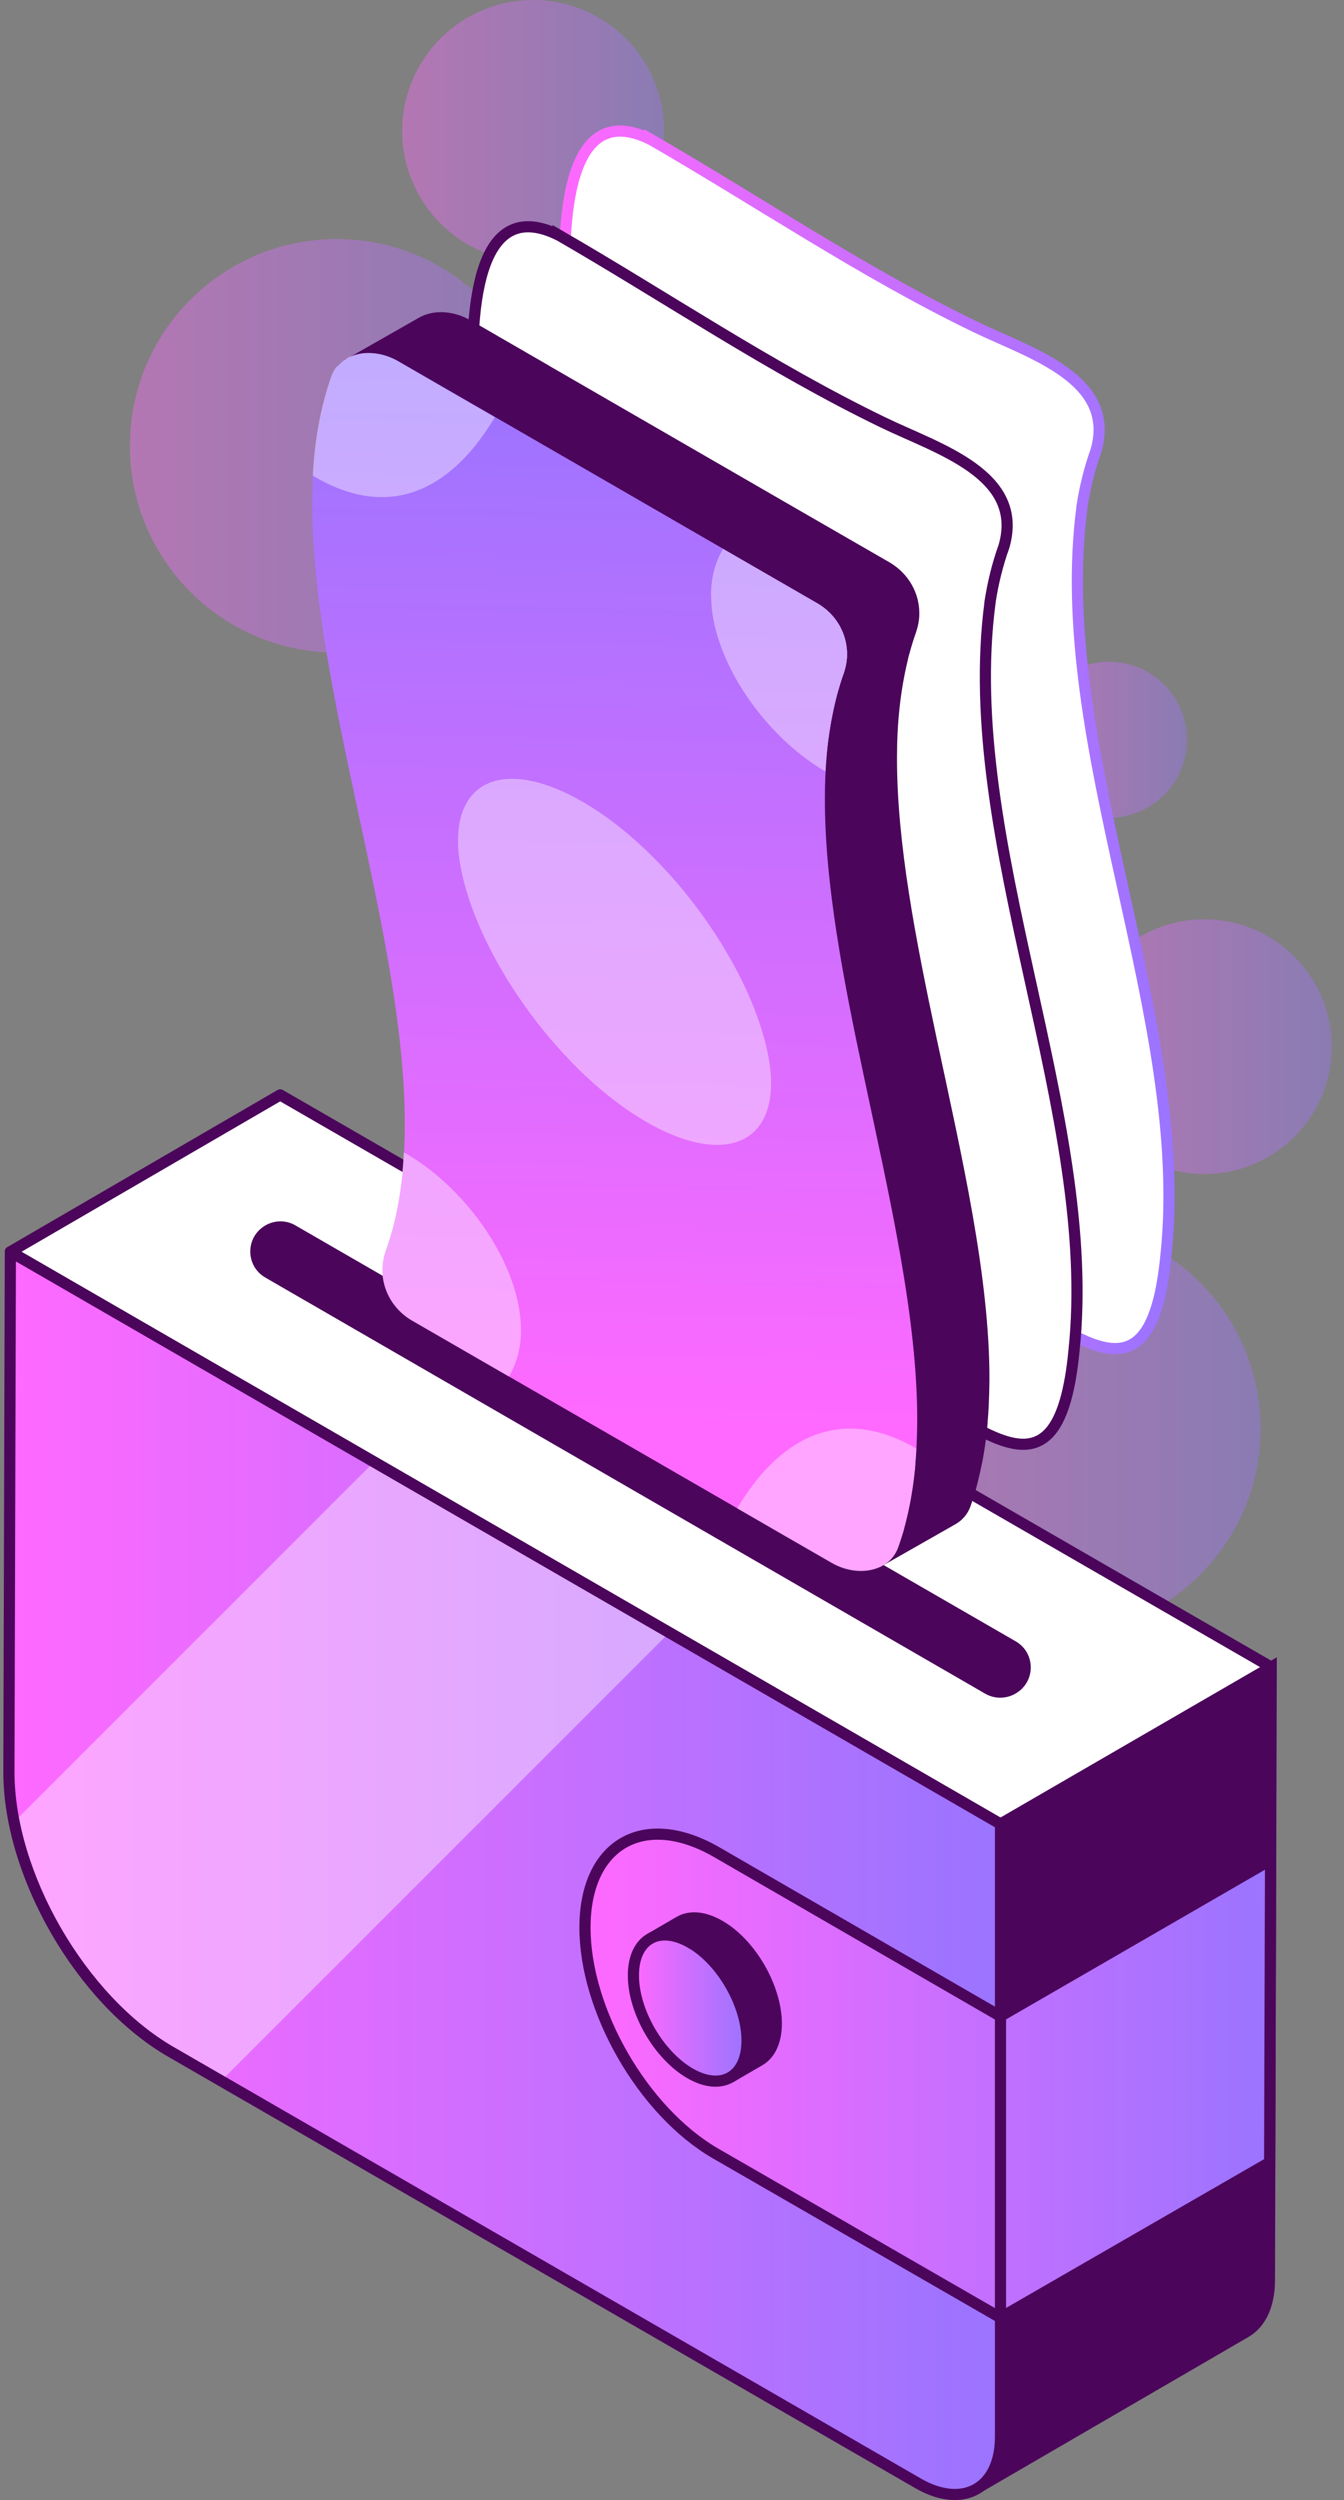 <svg width="100" height="186" viewBox="0 0 100 186" fill="none" xmlns="http://www.w3.org/2000/svg">
<rect x="0" y="0" width="100" height="186" fill="#808080" stroke="none"/>
<g clip-path="url(#clip0_8303_34416)">
<path opacity="0.4" d="M78.411 121.674C86.907 121.674 93.795 114.787 93.795 106.29C93.795 97.794 86.907 90.907 78.411 90.907C69.915 90.907 63.027 97.794 63.027 106.29C63.027 114.787 69.915 121.674 78.411 121.674Z" fill="url(#paint0_linear_8303_34416)"/>
<path opacity="0.4" d="M25.05 48.552C33.546 48.552 40.433 41.664 40.433 33.168C40.433 24.672 33.546 17.784 25.05 17.784C16.553 17.784 9.666 24.672 9.666 33.168C9.666 41.664 16.553 48.552 25.05 48.552Z" fill="url(#paint1_linear_8303_34416)"/>
<path opacity="0.4" d="M39.669 19.487C45.051 19.487 49.413 15.125 49.413 9.744C49.413 4.362 45.051 0 39.669 0C34.288 0 29.926 4.362 29.926 9.744C29.926 15.125 34.288 19.487 39.669 19.487Z" fill="url(#paint2_linear_8303_34416)"/>
<path opacity="0.4" d="M89.609 87.352C94.843 87.352 99.086 83.108 99.086 77.874C99.086 72.639 94.843 68.396 89.609 68.396C84.374 68.396 80.131 72.639 80.131 77.874C80.131 83.108 84.374 87.352 89.609 87.352Z" fill="url(#paint3_linear_8303_34416)"/>
<path opacity="0.4" d="M82.507 60.845C85.713 60.845 88.313 58.246 88.313 55.039C88.313 51.832 85.713 49.233 82.507 49.233C79.3 49.233 76.7 51.832 76.7 55.039C76.7 58.246 79.3 60.845 82.507 60.845Z" fill="url(#paint4_linear_8303_34416)"/>
<path d="M74.441 135.696V181.298C74.441 183.201 73.701 184.546 72.613 185.178L92.69 173.507C93.778 172.876 94.451 171.538 94.451 169.628L94.476 160.873L94.543 138.379L94.584 124.025L74.441 135.687V135.696Z" fill="#4B065B"/>
<path d="M74.441 135.696V181.298C74.441 183.201 73.701 184.546 72.613 185.178L92.69 173.507C93.778 172.876 94.451 171.538 94.451 169.628L94.476 160.873L94.543 138.379L94.584 124.025L74.441 135.687V135.696Z" stroke="#4B065B" stroke-width="0.831" stroke-miterlimit="10"/>
<path d="M0.771 93.133L20.847 81.462L94.585 124.033L74.441 135.704L0.771 93.133Z" fill="white"/>
<path d="M19.744 91.173C20.441 90.766 21.297 90.766 21.986 91.173L75.572 122.115C77.067 122.978 77.067 125.13 75.572 125.994L75.547 126.01C74.849 126.409 73.993 126.409 73.304 126.01L19.744 95.052C18.248 94.188 18.248 92.037 19.744 91.173Z" fill="#4B065B"/>
<path d="M0.771 93.133L20.847 81.462L94.585 124.033L74.441 135.704L0.771 93.133Z" stroke="#4B065B" stroke-width="0.831" stroke-linecap="round" stroke-linejoin="round"/>
<path d="M74.441 135.704V181.299C74.425 185.136 71.65 186.681 68.311 184.754L16.453 154.817L12.715 152.658C7.1 149.41 2.399 142.291 1.053 135.546C0.795 134.275 0.671 133.004 0.671 131.775L0.787 93.125L27.842 108.758L49.812 121.458L74.45 135.696L74.441 135.704Z" fill="url(#paint5_linear_8303_34416)"/>
<path opacity="0.4" d="M49.804 121.467L16.453 154.817L12.715 152.658C7.1 149.41 2.398 142.291 1.053 135.546L27.841 108.758L49.812 121.458L49.804 121.467Z" fill="white"/>
<path d="M74.442 135.704V181.307C74.433 185.144 71.651 186.689 68.312 184.762L12.716 152.658C6.037 148.803 0.638 139.458 0.663 131.783L0.771 93.133L74.433 135.704H74.442Z" stroke="#4B065B" stroke-width="0.831" stroke-linecap="round" stroke-linejoin="round"/>
<path d="M94.535 138.387L94.469 160.881L74.433 172.435L53.251 160.225C47.861 157.11 43.508 149.568 43.525 143.371C43.549 137.182 47.927 134.691 53.318 137.797L74.433 150.008L94.535 138.387Z" fill="url(#paint6_linear_8303_34416)"/>
<path d="M94.535 138.387L94.469 160.881L74.433 172.435L53.251 160.225C47.861 157.11 43.508 149.568 43.525 143.371C43.549 137.182 47.927 134.691 53.318 137.797L74.433 150.008L94.535 138.387Z" stroke="#4B065B" stroke-width="0.831" stroke-miterlimit="10"/>
<path d="M74.441 172.427V150.008" stroke="#4B065B" stroke-width="0.831" stroke-miterlimit="10" stroke-linecap="round"/>
<path d="M53.55 143.271C52.37 142.59 51.307 142.532 50.543 142.98L48.358 144.251C49.131 143.803 50.194 143.869 51.365 144.542C53.7 145.888 55.585 149.161 55.577 151.844C55.577 153.181 55.103 154.12 54.339 154.56L56.524 153.289C57.28 152.849 57.753 151.91 57.761 150.573C57.761 147.89 55.884 144.617 53.55 143.271Z" fill="#4B065B"/>
<path d="M53.55 143.271C52.37 142.59 51.307 142.532 50.543 142.98L48.358 144.251C49.131 143.803 50.194 143.869 51.365 144.542C53.7 145.888 55.585 149.161 55.577 151.844C55.577 153.181 55.103 154.12 54.339 154.56L56.524 153.289C57.28 152.849 57.753 151.91 57.761 150.573C57.761 147.89 55.884 144.617 53.55 143.271Z" stroke="#4B065B" stroke-width="0.831" stroke-miterlimit="10"/>
<path d="M51.374 144.534C53.708 145.879 55.593 149.152 55.585 151.835C55.577 154.518 53.683 155.606 51.349 154.261C49.006 152.907 47.121 149.642 47.129 146.959C47.129 144.276 49.031 143.188 51.374 144.542V144.534Z" fill="url(#paint7_linear_8303_34416)"/>
<path d="M51.374 144.534C53.708 145.879 55.593 149.152 55.585 151.835C55.577 154.518 53.683 155.606 51.349 154.261C49.006 152.907 47.121 149.642 47.129 146.959C47.129 144.276 49.031 143.188 51.374 144.542V144.534Z" stroke="#4B065B" stroke-width="0.831" stroke-miterlimit="10"/>
<path d="M48.367 10.342C56.424 14.993 64.174 20.26 72.555 24.313C76.617 26.282 83.105 28.168 81.543 33.542C81.061 34.879 80.721 36.283 80.505 37.695C80.505 37.695 80.505 37.703 80.505 37.72C80.505 37.72 80.505 37.728 80.505 37.737C78.162 55.529 88.637 75.822 86.751 93.415C85.621 105.078 80.239 99.246 73.602 95.708C67.945 92.444 62.338 89.079 56.623 85.906C52.329 83.514 46.091 81.221 47.652 75.797C50.958 65.198 47.652 55.521 45.41 44.041C43.889 38.326 37.136 4.901 48.367 10.35V10.342Z" fill="white"/>
<path d="M48.367 10.342C56.424 14.993 64.174 20.26 72.555 24.313C76.617 26.282 83.105 28.168 81.543 33.542C81.061 34.879 80.721 36.283 80.505 37.695C80.505 37.695 80.505 37.703 80.505 37.72C80.505 37.72 80.505 37.728 80.505 37.737C78.162 55.529 88.637 75.822 86.751 93.415C85.621 105.078 80.239 99.246 73.602 95.708C67.945 92.444 62.338 89.079 56.623 85.906C52.329 83.514 46.091 81.221 47.652 75.797C50.958 65.198 47.652 55.521 45.41 44.041C43.889 38.326 37.136 4.901 48.367 10.35V10.342Z" stroke="url(#paint8_linear_8303_34416)" stroke-width="0.831" stroke-miterlimit="10"/>
<path d="M41.522 17.46C49.579 22.112 57.329 27.378 65.711 31.432C69.772 33.401 76.26 35.286 74.698 40.66C74.216 41.998 73.876 43.402 73.66 44.814C73.66 44.814 73.66 44.822 73.66 44.839C73.66 44.839 73.66 44.847 73.66 44.855C71.318 62.648 81.792 82.941 79.906 100.534C78.777 112.196 73.394 106.365 66.757 102.827C61.1 99.562 55.494 96.198 49.779 93.025C45.484 90.633 39.246 88.34 40.808 82.916C44.114 72.317 40.808 62.64 38.565 51.16C37.045 45.445 30.292 12.02 41.522 17.469V17.46Z" fill="white"/>
<path d="M41.522 17.46C49.579 22.112 57.329 27.378 65.711 31.432C69.772 33.401 76.26 35.286 74.698 40.66C74.216 41.998 73.876 43.402 73.66 44.814C73.66 44.814 73.66 44.822 73.66 44.839C73.66 44.839 73.66 44.847 73.66 44.855C71.318 62.648 81.792 82.941 79.906 100.534C78.777 112.196 73.394 106.365 66.757 102.827C61.1 99.562 55.494 96.198 49.779 93.025C45.484 90.633 39.246 88.34 40.808 82.916C44.114 72.317 40.808 62.64 38.565 51.16C37.045 45.445 30.292 12.02 41.522 17.469V17.46Z" stroke="#4B065B" stroke-width="0.831" stroke-miterlimit="10"/>
<path d="M25.79 26.664C25.699 26.722 25.607 26.78 25.524 26.847C25.499 26.863 25.466 26.88 25.441 26.905C25.317 27.005 25.209 27.104 25.109 27.229C25.092 27.254 25.067 27.279 25.051 27.295L26.729 26.34C26.812 26.323 26.895 26.307 26.986 26.29C27.028 26.29 27.061 26.274 27.102 26.274C27.285 26.257 27.476 26.257 27.659 26.274C27.717 26.274 27.775 26.29 27.834 26.29C27.966 26.307 28.108 26.323 28.241 26.348C28.315 26.365 28.382 26.382 28.456 26.398C28.589 26.431 28.714 26.473 28.847 26.523C28.913 26.548 28.98 26.564 29.046 26.598C29.229 26.672 29.412 26.755 29.595 26.863C29.595 26.863 29.611 26.863 29.611 26.872C31.563 28.001 33.507 29.123 35.459 30.252C35.467 30.252 35.484 30.269 35.492 30.277C35.932 30.535 36.381 30.792 36.821 31.05C42.478 34.314 48.135 37.587 53.791 40.852C56.126 42.197 58.468 43.551 60.802 44.897C61.525 45.312 62.081 45.894 62.455 46.55C62.829 47.214 63.02 47.954 63.02 48.701C63.02 49.05 62.962 49.399 62.87 49.74C62.837 49.856 62.821 49.972 62.779 50.08C62.737 50.196 62.696 50.321 62.654 50.437C62.63 50.495 62.613 50.562 62.596 50.628C62.571 50.695 62.555 50.761 62.53 50.828C62.513 50.894 62.488 50.952 62.472 51.019C62.455 51.069 62.447 51.11 62.43 51.16C62.405 51.243 62.38 51.326 62.355 51.409C62.355 51.434 62.339 51.459 62.331 51.484C62.306 51.567 62.281 51.65 62.264 51.742C62.256 51.775 62.248 51.816 62.231 51.849C62.231 51.858 62.231 51.874 62.222 51.883C62.189 52.016 62.164 52.148 62.131 52.281C61.741 53.901 61.5 55.621 61.4 57.407C61.367 58.063 61.342 58.727 61.342 59.408C61.325 65.788 62.737 72.998 64.283 80.283C66.16 89.104 68.237 98.05 68.22 105.775C68.22 106.448 68.203 107.121 68.162 107.769C68.145 108.126 68.12 108.483 68.087 108.832C68.087 108.857 68.087 108.882 68.087 108.907C68.087 108.974 68.079 109.032 68.07 109.098C68.07 109.131 68.07 109.173 68.062 109.206C68.062 109.248 68.062 109.289 68.054 109.331C68.029 109.538 68.012 109.738 67.987 109.945C67.929 110.402 67.854 110.851 67.78 111.291C67.755 111.416 67.746 111.54 67.722 111.657C67.705 111.748 67.68 111.831 67.663 111.922C67.663 111.931 67.663 111.939 67.663 111.947C67.572 112.412 67.472 112.869 67.356 113.318C67.364 113.276 67.373 113.235 67.381 113.202C67.373 113.243 67.364 113.285 67.356 113.318C67.348 113.351 67.339 113.393 67.331 113.426C67.323 113.467 67.314 113.501 67.298 113.542C67.281 113.609 67.265 113.667 67.248 113.733C67.248 113.75 67.248 113.758 67.24 113.775C67.24 113.775 67.24 113.775 67.24 113.783C67.24 113.783 67.24 113.791 67.24 113.8C67.24 113.791 67.24 113.783 67.248 113.775C67.181 113.999 67.107 114.215 67.032 114.439C66.957 114.663 66.899 114.888 66.816 115.104C66.758 115.262 66.683 115.411 66.608 115.552C66.584 115.602 66.542 115.635 66.517 115.685C66.459 115.777 66.392 115.86 66.326 115.943C66.284 115.993 66.235 116.034 66.193 116.076C66.127 116.142 66.052 116.208 65.977 116.267C65.927 116.308 65.869 116.341 65.811 116.375C65.711 116.441 65.612 116.508 65.504 116.557C65.612 116.508 65.703 116.441 65.803 116.383C65.778 116.4 65.761 116.416 65.736 116.433C65.661 116.474 65.578 116.524 65.504 116.566C65.562 116.541 65.612 116.508 65.67 116.483H65.678L71.077 113.409C71.592 113.118 71.999 112.662 72.215 112.055C72.215 112.055 72.215 112.055 72.215 112.047C72.215 112.03 72.224 112.014 72.232 111.997C72.232 111.98 72.24 111.972 72.249 111.956C72.39 111.549 72.523 111.133 72.639 110.71C72.639 110.693 72.639 110.685 72.647 110.668C72.664 110.602 72.68 110.543 72.697 110.477C72.705 110.435 72.714 110.402 72.73 110.361C72.739 110.327 72.747 110.286 72.755 110.253C72.755 110.236 72.755 110.228 72.763 110.211C72.88 109.754 72.98 109.297 73.071 108.824C73.088 108.741 73.112 108.666 73.121 108.583C73.229 108.018 73.312 107.453 73.386 106.872C73.411 106.673 73.436 106.465 73.453 106.257C73.453 106.257 73.461 106.174 73.461 106.133C73.461 106.099 73.461 106.058 73.47 106.025C73.47 105.958 73.478 105.9 73.486 105.834C73.486 105.809 73.486 105.784 73.486 105.759C73.519 105.41 73.544 105.053 73.561 104.696C73.594 104.039 73.611 103.375 73.619 102.702C73.644 94.969 71.559 86.031 69.682 77.209C68.137 69.916 66.725 62.714 66.741 56.335C66.741 53.81 66.99 51.426 67.522 49.208C67.555 49.067 67.58 48.917 67.622 48.776C67.63 48.743 67.638 48.701 67.655 48.668C67.805 48.103 67.979 47.547 68.17 47.007C68.17 46.982 68.178 46.957 68.187 46.94C68.328 46.517 68.403 46.076 68.403 45.636C68.403 44.897 68.212 44.158 67.838 43.501C67.464 42.845 66.907 42.264 66.185 41.84C63.851 40.494 61.517 39.149 59.182 37.803C53.085 34.281 46.98 30.751 40.883 27.229C40.875 27.229 40.858 27.212 40.85 27.204C39.62 26.49 38.383 25.775 37.153 25.069C36.439 24.654 35.725 24.238 35.002 23.831C33.723 23.092 32.228 23.034 31.181 23.632L25.782 26.706L25.79 26.664ZM66.725 115.311C66.692 115.394 66.658 115.478 66.617 115.544C66.658 115.469 66.692 115.386 66.725 115.311ZM66.16 116.092C66.102 116.15 66.043 116.2 65.977 116.25C66.043 116.2 66.102 116.142 66.16 116.092ZM25.524 26.847C25.524 26.847 25.474 26.88 25.45 26.897C25.474 26.88 25.499 26.863 25.524 26.847ZM26.729 26.34H26.745C26.82 26.315 26.895 26.307 26.978 26.299C26.895 26.307 26.812 26.323 26.729 26.34ZM27.102 26.274C27.285 26.257 27.468 26.257 27.659 26.274C27.468 26.265 27.285 26.265 27.102 26.274ZM28.465 26.398C28.598 26.431 28.722 26.473 28.847 26.515C28.722 26.473 28.589 26.431 28.465 26.398ZM29.046 26.589C29.229 26.664 29.412 26.747 29.595 26.855C29.42 26.755 29.237 26.664 29.046 26.589Z" fill="#4B065B"/>
<path d="M29.619 26.863C31.563 27.985 33.507 29.114 35.467 30.236C41.581 33.766 47.694 37.296 53.808 40.835C56.142 42.181 58.476 43.535 60.81 44.88C61.533 45.296 62.09 45.877 62.463 46.533C62.845 47.198 63.028 47.937 63.028 48.676C63.028 49.142 62.945 49.607 62.796 50.055C62.654 50.437 62.53 50.819 62.422 51.218C62.38 51.334 62.347 51.451 62.322 51.584C62.289 51.667 62.264 51.766 62.247 51.858C62.214 51.958 62.189 52.049 62.181 52.132C62.148 52.215 62.131 52.298 62.114 52.389C62.048 52.672 61.982 52.971 61.932 53.27C61.923 53.311 61.915 53.345 61.907 53.378C61.865 53.577 61.832 53.785 61.799 53.984L61.766 54.159C61.766 54.159 61.766 54.184 61.766 54.2C61.766 54.2 61.766 54.209 61.766 54.225C61.766 54.225 61.766 54.233 61.766 54.242V54.258C61.766 54.258 61.757 54.283 61.749 54.3C61.732 54.425 61.707 54.541 61.691 54.665C61.666 54.807 61.649 54.948 61.633 55.089C61.624 55.147 61.616 55.197 61.608 55.247C61.583 55.421 61.566 55.587 61.558 55.754C61.533 55.92 61.516 56.086 61.508 56.252C61.417 57.274 61.375 58.312 61.375 59.383C61.359 65.763 62.762 72.973 64.316 80.258C66.185 89.079 68.27 98.025 68.245 105.751C68.236 106.423 68.22 107.088 68.186 107.744C68.17 108.11 68.145 108.467 68.112 108.816C68.112 108.841 68.112 108.866 68.112 108.89C68.112 108.957 68.095 109.015 68.087 109.082C68.087 109.115 68.087 109.156 68.087 109.189C68.087 109.231 68.087 109.273 68.07 109.314C68.054 109.513 68.029 109.721 68.004 109.92C67.863 111.092 67.655 112.221 67.373 113.31C67.364 113.343 67.348 113.376 67.348 113.418L67.264 113.717C67.264 113.717 67.256 113.75 67.256 113.758C67.132 114.207 66.99 114.647 66.833 115.087C66.592 115.76 66.118 116.258 65.52 116.549C64.49 117.047 63.078 116.964 61.865 116.258C59.531 114.921 57.197 113.567 54.863 112.221C49.206 108.957 43.549 105.684 37.884 102.42C35.475 101.024 33.075 99.645 30.674 98.258C30.45 98.125 30.234 97.984 30.043 97.818C28.996 96.954 28.448 95.7 28.456 94.454C28.456 93.989 28.539 93.523 28.697 93.075C29.503 90.832 29.927 88.373 30.059 85.749C30.101 85.092 30.118 84.428 30.118 83.738C30.143 76.686 28.407 68.629 26.679 60.563C24.951 52.506 23.215 44.432 23.232 37.371C23.232 36.69 23.248 36.026 23.298 35.369C23.315 35.062 23.331 34.763 23.364 34.456C23.364 34.422 23.364 34.381 23.364 34.348C23.364 34.24 23.381 34.132 23.398 34.024C23.398 33.965 23.398 33.916 23.414 33.866C23.414 33.766 23.431 33.666 23.448 33.559C23.464 33.401 23.481 33.243 23.506 33.085C23.514 32.944 23.531 32.811 23.564 32.678C23.58 32.512 23.605 32.346 23.639 32.188C23.639 32.13 23.647 32.088 23.663 32.03C23.688 31.856 23.722 31.681 23.763 31.507C23.946 30.46 24.212 29.447 24.527 28.475C24.527 28.467 24.527 28.45 24.527 28.433C24.544 28.375 24.569 28.309 24.594 28.259C24.619 28.184 24.644 28.118 24.669 28.043C24.727 27.869 24.81 27.711 24.901 27.561C25.765 26.132 27.9 25.875 29.644 26.88L29.619 26.863Z" fill="url(#paint9_linear_8303_34416)"/>
<g opacity="0.4">
<path d="M54.846 112.23C57.811 107.229 62.313 104.372 68.186 107.769C68.169 108.126 68.144 108.483 68.111 108.832C68.111 108.857 68.111 108.882 68.111 108.907C68.111 108.974 68.103 109.032 68.095 109.098C68.095 109.131 68.095 109.173 68.086 109.206C68.086 109.248 68.086 109.289 68.078 109.331C68.053 109.538 68.037 109.738 68.012 109.945C67.87 111.117 67.663 112.238 67.38 113.326C67.372 113.359 67.364 113.401 67.355 113.434C67.347 113.476 67.339 113.509 67.322 113.55C67.305 113.617 67.289 113.675 67.272 113.741C67.272 113.758 67.272 113.766 67.264 113.783C67.139 114.232 66.998 114.68 66.84 115.112C66.6 115.793 66.126 116.283 65.528 116.574C64.49 117.072 63.086 116.989 61.873 116.283C59.539 114.938 57.205 113.592 54.871 112.238L54.846 112.23Z" fill="white"/>
<path d="M28.431 94.454C28.431 93.989 28.514 93.523 28.672 93.075C29.477 90.832 29.901 88.365 30.042 85.74C30.109 85.765 30.192 85.815 30.258 85.856C34.777 88.473 38.772 94.204 38.764 98.964C38.764 100.21 38.482 101.381 37.867 102.42C35.458 101.032 33.057 99.645 30.657 98.258C30.424 98.125 30.217 97.976 30.026 97.818C28.979 96.954 28.439 95.7 28.439 94.454H28.431Z" fill="white"/>
<path d="M34.079 62.507C34.096 57.813 37.933 56.526 43.358 59.658C49.604 63.263 55.593 71.445 57.072 78.115C57.279 79.037 57.371 79.876 57.371 80.623C57.354 85.317 53.516 86.596 48.092 83.472C41.846 79.867 35.857 71.685 34.378 65.015C34.17 64.093 34.079 63.254 34.079 62.507Z" fill="white"/>
<path d="M23.273 35.361C23.406 32.902 23.788 30.593 24.494 28.467C24.494 28.458 24.494 28.442 24.502 28.433C24.519 28.375 24.544 28.317 24.561 28.259C24.585 28.184 24.61 28.109 24.635 28.035C24.693 27.86 24.776 27.702 24.86 27.553C25.732 26.116 27.866 25.867 29.602 26.872C31.555 28.001 33.498 29.123 35.45 30.253C35.907 30.518 36.364 30.776 36.813 31.042C33.847 36.05 29.353 38.9 23.481 35.511C23.406 35.469 23.331 35.427 23.265 35.378L23.273 35.361Z" fill="white"/>
<path d="M52.902 44.291C52.902 43.044 53.185 41.873 53.8 40.835C56.134 42.181 58.476 43.535 60.81 44.88C61.533 45.296 62.089 45.877 62.463 46.533C62.837 47.198 63.028 47.937 63.028 48.685C63.028 49.15 62.945 49.615 62.787 50.063C61.981 52.306 61.558 54.773 61.416 57.398C56.898 54.79 52.894 49.05 52.911 44.291H52.902Z" fill="white"/>
</g>
</g>
<defs>
<linearGradient id="paint0_linear_8303_34416" x1="63.027" y1="106.29" x2="93.795" y2="106.29" gradientUnits="userSpaceOnUse">
<stop stop-color="#FF69FF"/>
<stop offset="1" stop-color="#9A74FF"/>
</linearGradient>
<linearGradient id="paint1_linear_8303_34416" x1="9.666" y1="33.168" x2="40.433" y2="33.168" gradientUnits="userSpaceOnUse">
<stop stop-color="#FF69FF"/>
<stop offset="1" stop-color="#9A74FF"/>
</linearGradient>
<linearGradient id="paint2_linear_8303_34416" x1="29.926" y1="9.744" x2="49.413" y2="9.744" gradientUnits="userSpaceOnUse">
<stop stop-color="#FF69FF"/>
<stop offset="1" stop-color="#9A74FF"/>
</linearGradient>
<linearGradient id="paint3_linear_8303_34416" x1="80.131" y1="77.874" x2="99.086" y2="77.874" gradientUnits="userSpaceOnUse">
<stop stop-color="#FF69FF"/>
<stop offset="1" stop-color="#9A74FF"/>
</linearGradient>
<linearGradient id="paint4_linear_8303_34416" x1="76.692" y1="55.039" x2="88.313" y2="55.039" gradientUnits="userSpaceOnUse">
<stop stop-color="#FF69FF"/>
<stop offset="1" stop-color="#9A74FF"/>
</linearGradient>
<linearGradient id="paint5_linear_8303_34416" x1="0.663" y1="139.359" x2="74.441" y2="139.359" gradientUnits="userSpaceOnUse">
<stop stop-color="#FF69FF"/>
<stop offset="1" stop-color="#9A74FF"/>
</linearGradient>
<linearGradient id="paint6_linear_8303_34416" x1="43.533" y1="154.443" x2="94.535" y2="154.443" gradientUnits="userSpaceOnUse">
<stop stop-color="#FF69FF"/>
<stop offset="1" stop-color="#9A74FF"/>
</linearGradient>
<linearGradient id="paint7_linear_8303_34416" x1="47.129" y1="149.401" x2="55.577" y2="149.401" gradientUnits="userSpaceOnUse">
<stop stop-color="#FF69FF"/>
<stop offset="1" stop-color="#9A74FF"/>
</linearGradient>
<linearGradient id="paint8_linear_8303_34416" x1="41.597" y1="55.039" x2="87.391" y2="55.039" gradientUnits="userSpaceOnUse">
<stop stop-color="#FF69FF"/>
<stop offset="1" stop-color="#9A74FF"/>
</linearGradient>
<linearGradient id="paint9_linear_8303_34416" x1="45.012" y1="105.828" x2="46.731" y2="27.476" gradientUnits="userSpaceOnUse">
<stop stop-color="#FF69FF"/>
<stop offset="1" stop-color="#9A74FF"/>
</linearGradient>
<clipPath id="clip0_8303_34416">
<rect width="98.84" height="186" fill="white" transform="translate(0.247)"/>
</clipPath>
</defs>
</svg>
